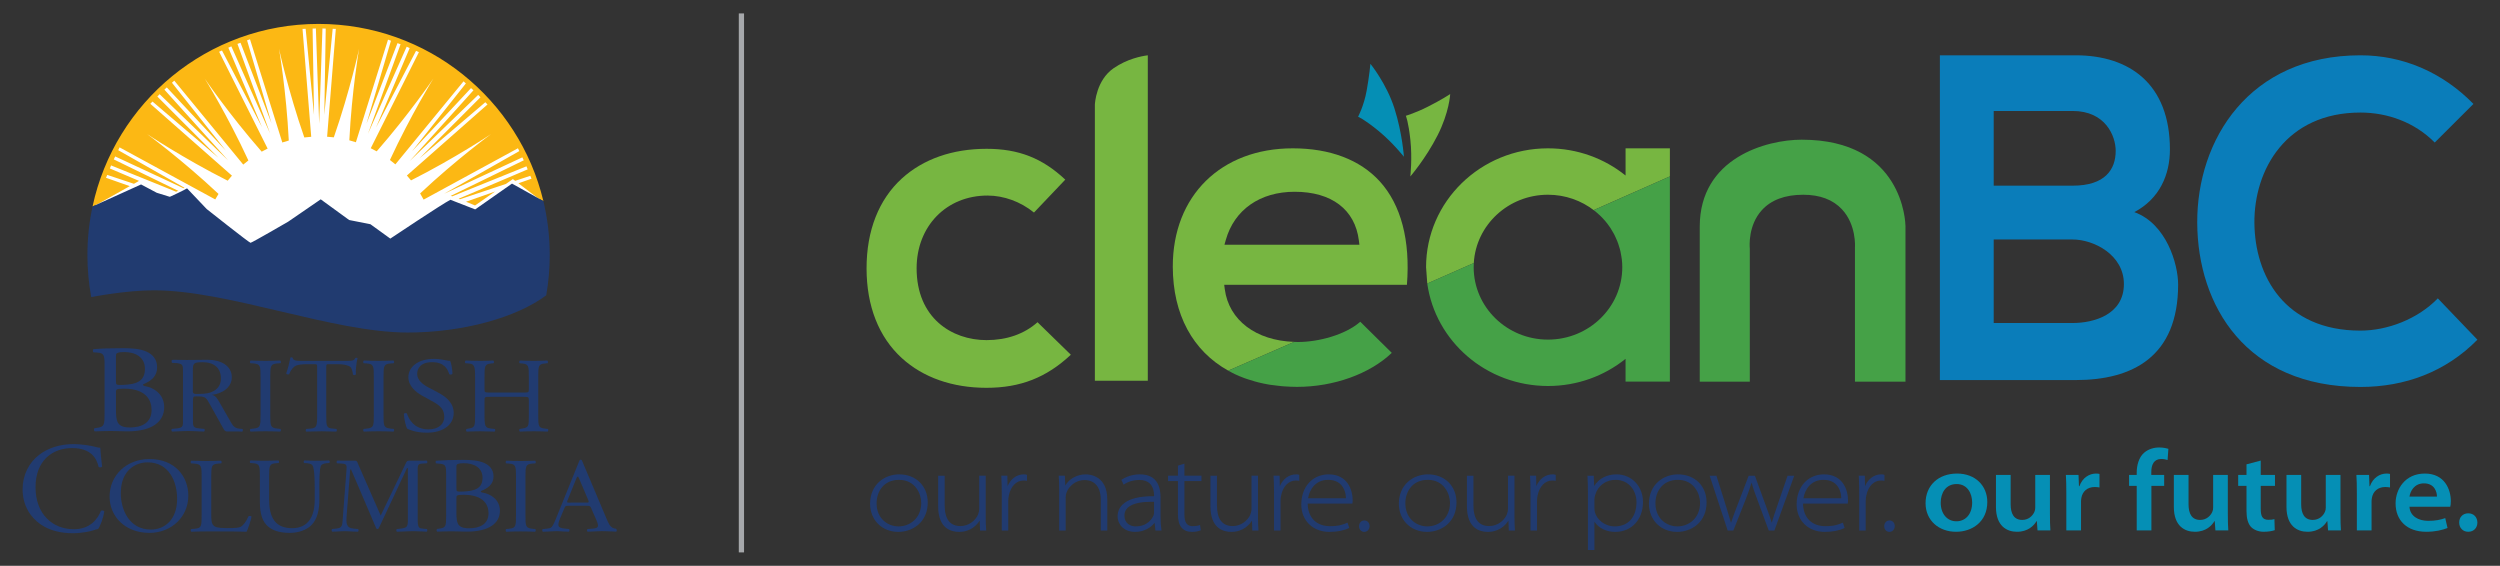 <?xml version="1.0" encoding="UTF-8"?>
<svg xmlns="http://www.w3.org/2000/svg" width="433" height="98" version="1.1" viewBox="0 0 433 98">
  <rect x="0" y="0" width="433" height="98" fill="#333333" stroke="none"/>
  <defs>
    <style>
      .cls-1 {
        fill: #77b641;
      }

      .cls-2 {
        fill: #058fb5;
      }

      .cls-3 {
        fill: #213b70;
      }

      .cls-4 {
        fill: #fff;
      }

      .cls-5 {
        fill: #45a147;
      }

      .cls-6 {
        fill: #0a7dba;
      }

      .cls-7 {
        fill: #fcb814;
      }

      .cls-8 {
        fill: #a6a8ab;
      }
    </style>
  </defs>
  <!-- Generator: Adobe Illustrator 28.7.0, SVG Export Plug-In . SVG Version: 1.2.0 Build 136)  -->
  <g>
    <g id="Layer_1">
      <g>
        <g>
          <path class="cls-3" d="M101.364,87.053h-2.4c-.083,0-.75.078-.75-.118,0-.059.041-.176.063-.234l1.439-3.567c.042-.098.188-.587.355-.587.125,0,.292.509.334.587l1.418,3.33c0,.04.146.353.146.432,0,.216-.479.157-.605.157M106.751,91.627l-.069-.056c-.102-.011-.193-.024-.278-.037-.8-.178-1.112-1.142-1.407-1.827l-4.112-9.733c-.04-.117-.122-.368-.286-.368-.224,0-.284.271-.346.425l-3.928,9.715c-.143.368-.508,1.26-.773,1.531-.204.208-.468.248-.75.277,0,0-.221.022-.327.033l-.483.049c-.123.111-.083.406.041.462.274-.01.761-.028.761-.028.537-.007,1.074-.075,1.612-.075.453,0,.905.049,1.358.068,0,0,.485.018.759.028.123-.055.165-.351.041-.462l-.513-.056c-.101-.01-.278-.028-.278-.028-.472-.051-1.062-.136-1.062-.656,0-.349.164-.756.285-1.066l.611-1.454c.306-.697.183-.775.997-.775h2.77c.976,0,.834,0,1.261.989l.652,1.473c.102.252.284.679.284.95,0,.487-.531.52-1.028.562,0,0-.164.014-.308.024l-.493.037c-.123.11-.081.406.041.462.274-.011.76-.031.76-.031.579-.021,1.162-.065,1.721-.065.713,0,1.426.049,2.14.068.233.007.036.015.306.025.123-.055.164-.351.041-.461"/>
          <path class="cls-3" d="M89.372,82.655c0-1.959-.04-2.272-1.217-2.365l-.5-.037c-.118-.074-.079-.405.041-.462.998.037,1.676.055,2.514.055.798,0,1.477-.018,2.474-.055.12.057.16.388.04.462l-.498.037c-1.177.093-1.218.406-1.218,2.365v6.579c0,1.958.041,2.217,1.218,2.347l.498.055c.12.074.08.406-.04.461-.997-.037-1.676-.055-2.474-.055-.838,0-1.516.018-2.514.055-.12-.055-.159-.35-.041-.461l.5-.055c1.177-.13,1.217-.389,1.217-2.347v-6.579Z"/>
          <path class="cls-3" d="M79.05,88.944c0,.671.042,1.623.453,2.035.413.429,1.062.522,1.712.522,1.926,0,3.398-.747,3.398-2.612,0-1.476-.866-3.192-4.308-3.192-1.169,0-1.255.112-1.255.484v2.763ZM79.05,84.613c0,.524.02.56,1.125.524,2.208-.074,3.399-.635,3.399-2.39,0-1.829-1.581-2.519-3.225-2.519-.477,0-.802.037-.997.112-.216.056-.302.149-.302.485v3.788ZM77.274,82.132c0-1.381-.087-1.736-1.061-1.81l-.693-.068c-.079-.07-.12-.445.022-.455,1.169-.088,2.641-.149,4.655-.149,1.364,0,2.663.093,3.637.522.93.393,1.645,1.138,1.645,2.333,0,1.344-.909,2.035-2.209,2.558,0,.186.174.242.413.279,1.169.186,2.901,1.12,2.901,3.117,0,2.165-1.863,3.621-5.761,3.621-.626,0-1.687-.057-2.597-.057-.952,0-1.688.037-2.49.057-.129-.057-.173-.356-.043-.466l.39-.056c1.147-.169,1.191-.374,1.191-2.334v-7.092Z"/>
          <path class="cls-3" d="M73.426,91.577c-.104-.011-.294-.027-.294-.027-.211-.021-.4-.051-.549-.214-.259-.275-.236-1.059-.236-1.372v-8.097c0-.353-.088-1.118.171-1.393.13-.145.4-.168.639-.183.145-.012.15-.012.277-.018l.513-.036c.124-.075.083-.407-.041-.462-.273.009-.523.005-.76.013h0s-2.18,0-2.18,0c-.238,0-.453,0-.583.254l-4.442,9.254-3.925-8.94c-.129-.314-.151-.568-.56-.568h-2.27c-.237-.008-.497-.005-.771-.014-.124.055-.165.387-.042.462l.514.036c.105.009.297.021.297.021.851.055.904.245.826,1.141l-.668,8.686c-.059.871-.107,1.332-1.02,1.417,0,0-.193.025-.299.035l-.512.055c-.124.111-.083.407.04.462.272-.01.751-.024.751-.024.463-.022.935-.064,1.407-.064.508,0,1.019.048,1.527.069h0c.237.008.487.016.76.026.123-.056.164-.351.043-.462l-.515-.055c-.135-.011-.285-.025-.285-.025-1.318-.091-1.289-1.022-1.206-2.16l.625-8.078h.151l4.248,9.941c.043.136.107.372.324.372.194,0,.258-.215.323-.354l4.787-10.195h.152v8.883c0,.352.043,1.078-.324,1.352-.192.142-.815.228-.815.228-.086.014-.176.026-.277.037l-.513.055c-.124.111-.083.406.041.462.269-.01.749-.025.749-.025.695-.019,1.402-.071,2.109-.071.508,0,1.503.049,1.503.049.236.007.507.033.781.043.123-.055.164-.351.042-.462l-.513-.055Z"/>
          <path class="cls-3" d="M54.508,84.441c0-1.144-.039-3.271-.372-3.824-.137-.223-.489-.352-.979-.389l-.49-.037c-.117-.13-.078-.369.039-.443.745.037,1.469.055,2.233.055.823,0,1.352-.018,2.057-.055.156.092.137.333.039.443l-.47.037c-.489.037-.862.204-.979.444-.274.61-.274,2.735-.274,3.769v2.089c0,1.607-.275,3.307-1.371,4.416-.842.868-2.292,1.348-3.741,1.348-1.352,0-2.703-.24-3.663-1.016-1.038-.813-1.528-2.162-1.528-4.36v-4.362c0-1.921-.039-2.235-1.175-2.328l-.49-.037c-.117-.073-.078-.388.039-.443.98.037,1.646.055,2.429.055.803,0,1.45-.018,2.409-.055.118.055.157.37.039.443l-.47.037c-1.136.093-1.175.407-1.175,2.328v3.992c0,2.975.979,4.934,3.976,4.934,2.84,0,3.917-2.108,3.917-4.916v-2.125Z"/>
          <path class="cls-3" d="M34.921,82.619c0-1.94-.041-2.236-1.321-2.329l-.508-.037c-.122-.074-.082-.405.041-.462,1.138.037,1.829.055,2.641.055.793,0,1.484-.018,2.501-.055.121.057.163.388.04.462l-.488.037c-1.199.093-1.24.389-1.24,2.329v6.43c0,1.164.061,1.645.427,1.996.223.203.61.425,2.216.425,1.727,0,2.155-.073,2.48-.24.406-.223.935-.887,1.342-1.83.121-.092.508-.018.508.11,0,.205-.57,2.09-.855,2.587-1.035-.036-2.967-.055-5.06-.055h-1.871c-.853,0-1.503.019-2.641.055-.123-.055-.163-.35-.041-.461l.61-.055c1.178-.111,1.219-.37,1.219-2.31v-6.652Z"/>
          <path class="cls-3" d="M30.678,86.417c0-3.048-1.417-6.338-5.122-6.338-2.018,0-4.637,1.312-4.637,5.359,0,2.734,1.397,6.283,5.219,6.283,2.328,0,4.54-1.663,4.54-5.304M18.979,86.029c0-3.696,2.91-6.522,6.907-6.522,4.482,0,6.732,3.085,6.732,6.338,0,3.732-2.987,6.449-6.732,6.449-4.307,0-6.907-2.939-6.907-6.265"/>
          <path class="cls-3" d="M6.735,78.813c1.634-1.271,3.716-1.895,6.045-1.895,1.208,0,2.91.243,3.963.534.268.068.425.112.626.09.023.513.134,1.917.314,3.279-.112.156-.448.179-.604.045-.336-1.518-1.344-3.258-4.59-3.258-3.426,0-6.336,2.165-6.336,6.783,0,4.684,2.978,7.273,6.649,7.273,2.888,0,4.164-1.875,4.679-3.19.157-.112.493-.068.582.088-.156,1.161-.738,2.633-1.074,3.058-.269.044-.538.133-.784.222-.493.178-2.105.513-3.537.513-2.015,0-3.941-.401-5.575-1.495-1.791-1.227-3.179-3.257-3.179-6.134,0-2.477,1.119-4.597,2.821-5.913"/>
          <path class="cls-3" d="M84.911,68.729c-.954,0-.994.037-.994.591v2.606c0,1.94.1,2.199,1.213,2.31l.576.055c.12.074.08.406-.039.462-1.074-.037-1.75-.056-2.525-.056-.856,0-1.531.037-2.307.056-.12-.056-.16-.351-.04-.462l.338-.055c1.114-.186,1.153-.37,1.153-2.31v-6.652c0-1.941-.138-2.254-1.173-2.328l-.516-.038c-.12-.073-.08-.406.039-.462.975.018,1.65.056,2.506.056.775,0,1.451-.019,2.305-.056.12.056.16.389.041.462l-.378.038c-1.153.111-1.193.387-1.193,2.328v2.124c0,.574.04.592.994.592h5.687c.954,0,.995-.018.995-.592v-2.124c0-1.941-.041-2.217-1.214-2.328l-.378-.038c-.119-.073-.078-.406.04-.462.916.037,1.591.056,2.406.056.776,0,1.451-.019,2.347-.056.118.056.158.389.04.462l-.418.038c-1.153.111-1.193.387-1.193,2.328v6.652c0,1.94.04,2.18,1.193,2.31l.476.055c.12.074.08.406-.039.462-.955-.037-1.63-.056-2.406-.056-.815,0-1.53.019-2.406.056-.118-.056-.159-.351-.04-.462l.378-.055c1.214-.186,1.214-.37,1.214-2.31v-2.606c0-.554-.041-.591-.995-.591h-5.687Z"/>
          <path class="cls-3" d="M73.937,74.942c-1.832,0-2.987-.481-3.401-.684-.263-.407-.546-1.719-.589-2.588.109-.128.435-.165.523-.055.327.943,1.221,2.753,3.751,2.753,1.831,0,2.725-1.015,2.725-2.124,0-.812-.196-1.718-1.788-2.587l-2.071-1.145c-1.091-.61-2.355-1.664-2.355-3.179,0-1.756,1.614-3.178,4.447-3.178.677,0,1.462.111,2.029.24.284.074.588.11.763.11.196.444.392,1.479.392,2.255-.087.112-.436.166-.546.056-.282-.887-.871-2.089-2.964-2.089-2.137,0-2.595,1.202-2.595,2.051,0,1.072,1.046,1.848,1.853,2.274l1.745.923c1.373.721,2.725,1.792,2.725,3.547,0,2.034-1.809,3.42-4.644,3.42"/>
          <path class="cls-3" d="M64.745,65.31c0-1.959-.041-2.273-1.251-2.364l-.513-.037c-.122-.075-.082-.407.041-.464,1.026.037,1.723.057,2.585.057.82,0,1.517-.02,2.543-.057.123.057.164.389.042.464l-.514.037c-1.21.091-1.251.405-1.251,2.364v6.579c0,1.958.041,2.217,1.251,2.347l.514.055c.122.074.081.406-.042.462-1.026-.038-1.723-.056-2.543-.056-.862,0-1.559.018-2.585.056-.123-.056-.163-.351-.041-.462l.513-.055c1.21-.13,1.251-.389,1.251-2.347v-6.579Z"/>
          <path class="cls-3" d="M56.508,71.927c0,1.94.038,2.217,1.153,2.309l.616.056c.114.075.076.406-.039.462-1.096-.037-1.749-.056-2.518-.056s-1.441.019-2.671.056c-.115-.056-.154-.37,0-.462l.692-.056c1.095-.092,1.191-.369,1.191-2.309v-8.26c0-.573,0-.59-.577-.59h-1.057c-.826,0-1.882.035-2.364.461-.46.406-.652.813-.863,1.274-.155.112-.424.019-.501-.128.308-.831.597-2.015.731-2.754.058-.037.308-.055.365,0,.115.591.75.573,1.634.573h7.783c1.037,0,1.21-.037,1.498-.518.096-.037.308-.017.346.055-.211.758-.346,2.255-.289,2.81-.076.148-.403.148-.499.037-.057-.463-.191-1.146-.48-1.349-.443-.315-1.172-.461-2.229-.461h-1.364c-.577,0-.558.017-.558.627v8.223Z"/>
          <path class="cls-3" d="M45.129,65.31c0-1.959-.041-2.273-1.251-2.364l-.513-.037c-.123-.075-.081-.407.041-.464,1.026.037,1.723.057,2.585.057.82,0,1.517-.02,2.543-.057.124.057.164.389.041.464l-.513.037c-1.21.091-1.251.405-1.251,2.364v6.579c0,1.958.041,2.217,1.251,2.347l.513.055c.123.074.083.406-.041.462-1.026-.038-1.723-.056-2.543-.056-.862,0-1.559.018-2.585.056-.122-.056-.164-.351-.041-.462l.513-.055c1.21-.13,1.251-.389,1.251-2.347v-6.579Z"/>
          <path class="cls-3" d="M34.518,68.22c-.371,0-1.116.139-1.116-.356v-3.545c0-1.386.044-1.584,1.708-1.584,1.949,0,3.154.99,3.154,2.811,0,.792-.285,1.526-1.008,2.02-.832.575-1.73.654-2.738.654M41.994,74.292l-.513-.045c-.104-.011-.195-.024-.283-.038-.751-.133-1.051-.802-1.405-1.421l-1.772-3.09c-.307-.514-.636-1.207-1.337-1.305,1.818-.218,3.461-1.268,3.461-3.07,0-2.079-2.059-3.009-4.139-3.009-1.249,0-2.387.034-3.657.034-.7,0-1.534-.034-2.234-.034-.389,0-.394.079-.394.296,0,.322.136.232.548.255,1.479.084,1.422.36,1.422,1.627v8.098c0,1.158.101,1.504-1.116,1.614,0,0-.187.019-.292.03l-.516.053c-.123.11-.082.407.041.462.274-.01.76-.029.76-.029.674-.02,1.347-.072,2.022-.072s1.325.053,1.991.072h0c.236.008.486.016.76.027.122-.057.165-.352.041-.463l-.519-.049c-.106-.01-.287-.027-.287-.027-1.23-.084-1.154-.43-1.154-1.618v-3.049c0-.18-.023-.654.109-.792.11-.12.307-.099.481-.099,1.665,0,1.643.158,2.432,1.544l2.145,3.861c.175.297.307.673.745.673h1.864c.235.007.483.016.755.026.123-.056.164-.351.041-.462"/>
          <path class="cls-3" d="M20.084,71.078c0,.778.048,1.881.504,2.358.456.497,1.177.605,1.897.605,2.137,0,3.769-.865,3.769-3.028,0-1.709-.96-3.699-4.778-3.699-1.296,0-1.392.13-1.392.562v3.202ZM20.084,66.059c0,.605.023.649,1.248.605,2.449-.086,3.77-.736,3.77-2.768,0-2.121-1.752-2.92-3.578-2.92-.528,0-.888.042-1.104.129-.24.065-.336.174-.336.562v4.392ZM18.114,63.182c0-1.601-.113-2.026-1.193-2.111l-.751-.053c-.123-.097-.089-.531.024-.541,1.296-.116,2.929-.172,5.162-.172,1.513,0,2.953.107,4.035.605,1.032.454,1.824,1.319,1.824,2.704,0,1.557-1.008,2.359-2.449,2.964,0,.215.192.281.457.324,1.295.217,3.216,1.298,3.216,3.613,0,2.509-2.064,4.197-6.386,4.197-.697,0-1.873-.065-2.881-.065-1.058,0-1.874.043-2.762.065-.144-.065-.192-.411-.049-.541l.433-.065c1.272-.194,1.32-.434,1.32-2.705v-8.219Z"/>
          <path class="cls-4" d="M26.608,49.505c12.99,0,30.958,7.315,43.996,7.315,9.303,0,18.382-2.484,23.549-6.14.362-2.146.552-4.352.552-6.6,0-21.831-17.698-39.529-39.529-39.529S15.647,22.249,15.647,44.08c0,2.224.186,4.403.539,6.525,1.425-.263,6.269-1.1,10.422-1.1"/>
        </g>
        <polygon class="cls-7" points="80.713 34.939 82.276 35.587 85.742 33.169 80.713 34.939"/>
        <g>
          <path class="cls-7" d="M22.472,32.24l-4.108-1.446.206-.503,4.627,1.542.02-.011.61-.346.244-.153-5.046-2.146.214-.527,11.26,4.554.371-.154-11.167-5.442.248-.511,11.836,5.507.163-.083-11.475-6.508.235-.49,16.572,9.018c.135-.252.42-.708.565-.954-6.299-5.924-12.379-10.371-12.379-10.371,0,0,6.252,4.187,13.969,8.08.255-.319.464-.574.735-.875l-14.136-12.447.379-.389,11.41,9.724-10.57-10.586.395-.41,11.869,11.47-11.048-12.262.422-.38,10.211,10.934-9.32-11.744.402-.365,11.946,14.539c.309-.267.565-.467.888-.715-3.613-7.82-7.559-14.182-7.559-14.182,0,0,4.2,6.184,9.867,12.659.346-.195.697-.382,1.056-.557l-.06-.04-8.372-16.708.497-.219,6.936,13.29-5.836-13.775.521-.231,6.708,15.08-5.651-15.507.535-.195,5.371,13.963-4.242-14.38.509-.188,5.585,17.835-.011.047.015-.005c.371-.125.749-.235,1.128-.338-.425-8.566-1.692-15.894-1.692-15.894,0,0,1.57,7.263,4.383,15.362.392-.048.786-.089,1.184-.116l-.013-.018h.049l-.028-.041-1.503-18.629.542-.016,1.453,14.921-.25-14.958.569-.019.57,16.494.569-16.494.569.019-.249,14.958,1.452-14.921.543.016-1.503,18.629-.028.041h.008l-.005.005h.026c.388.025.774.064,1.157.109,2.81-8.09,4.375-15.342,4.375-15.342,0,0-1.263,7.306-1.69,15.856.383.101.763.213,1.137.336l5.565-17.773.51.188-4.242,14.379,5.372-13.963.533.195-5.65,15.508,6.707-15.081.522.231-5.837,13.776,6.937-13.29.497.219-8.342,16.648.014.006c.344.167.68.346,1.014.531,5.642-6.455,9.819-12.603,9.819-12.603,0,0-3.92,6.318-7.524,14.1.323.244.638.494.943.756l11.807-14.381.403.365-9.322,11.744,10.212-10.934.422.38-11.048,12.263,11.868-11.47.396.409-10.571,10.586,11.41-9.723.38.388-13.965,12.306.008.009c.245.271.479.551.709.836,7.668-3.877,13.864-8.026,13.864-8.026,0,0-6.02,4.404-12.288,10.285.172.286.45.776.607,1.071l16.337-8.895.236.49-13.041,7.396,13.564-6.312.248.511-12.633,6.156.242.085,12.855-5.2.214.529-11.949,5.082.223.092,7.963-2.654,1.2-.838.398.305,2.621-.874.205.503-2.266.797,3.275,2.5,1.049.586c-4.21-17.604-20.044-30.691-38.937-30.691-19.225,0-35.282,13.552-39.149,31.622.05-.025.098-.047.148-.072l.48-.217.294-.137,5.523-3.096Z"/>
          <path class="cls-3" d="M15.802,51.46s5.906-1.179,10.836-1.179c12.989,0,30.958,7.313,43.994,7.313,9.565,0,18.893-2.624,23.976-6.449.398-2.263.606-4.59.606-6.967,0-3.218-.382-6.349-1.099-9.347l-5.436-3.032-6.378,4.473-4.29-1.671c-1.452.734-10.411,6.726-10.411,6.726l-3.441-2.49-3.688-.73-4.921-3.583-5.644,3.875s-6.296,3.656-6.513,3.656-7.596-5.85-7.596-5.85l-3.4-3.581c-.579.365-2.892,1.426-2.892,1.426l-.119.031-2.237-.692-2.718-1.442-8.255,3.744c-.05.024-.098.047-.148.072-.581,2.713-.889,5.528-.889,8.415,0,2.487.228,4.921.663,7.282"/>
        </g>
        <rect class="cls-8" x="127.96" y="2.324" width=".907" height="93.351"/>
        <path class="cls-6" d="M345.31,55.945h13.679c3.657,0,8.871-1.447,8.871-6.751,0-5.062-5.214-7.715-8.871-7.715h-13.679v14.466ZM345.31,32.158h13.679c5.62,0,7.449-2.812,7.449-6.026,0-2.571-1.761-6.911-7.449-6.911h-13.679v12.937ZM375.829,25.891c0,4.339-1.76,8.517-6.162,10.847,5.553,2.01,7.585,9,7.585,12.537,0,12.535-7.923,16.553-17.742,16.553h-23.524V9.578h23.524c9.344,0,16.319,4.983,16.319,16.313"/>
        <path class="cls-1" d="M156.205,30.91c-4.001,3.645-6.116,9.025-6.116,15.562s2.115,11.915,6.116,15.559c3.69,3.36,8.761,5.137,14.664,5.137,5.849,0,10.38-1.772,14.601-5.729l-5.773-5.632c-2.276,2.033-5.314,3.101-8.828,3.101-6.028,0-12.111-3.845-12.111-12.436,0-7.302,5.162-12.602,12.274-12.602,2.843,0,5.744,1.066,8.053,2.944l5.421-5.702c-3.986-3.736-8.099-5.338-13.637-5.338-5.903,0-10.974,1.777-14.664,5.136"/>
        <path class="cls-1" d="M192.883,11.811c-3.02,2.077-3.244,6.105-3.252,6.307v47.822h9.168V9.579c-1.146.144-3.584.628-5.916,2.233"/>
        <path class="cls-1" d="M276.11,36.457s-.009-.007-.013-.011c.004.004.009.007.013.011M281.549,25.691v4.708c-3.651-2.94-8.333-4.708-13.439-4.708-11.66,0-21.114,9.215-21.114,20.583l.205,2.83c2.683-1.181,5.375-2.365,8.061-3.549-.014.238-.021.478-.021.719,0-.241.008-.481.023-.72-.001,0-.001,0-.002,0,.382-6.594,5.988-11.827,12.848-11.827,3.02,0,5.791,1.021,7.987,2.718-.024-.018-.043-.039-.067-.057,4.504-1.989,8.917-3.944,13.194-5.838v-4.86h-7.675Z"/>
        <g>
          <path class="cls-5" d="M276.11,36.457c.311.242.611.497.897.766.038.036.081.068.119.105.653.626,1.237,1.321,1.743,2.071.064.097.122.199.186.299.173.273.339.551.492.838.07.134.135.273.201.41.128.264.246.531.355.806.062.153.119.307.174.463.096.273.18.55.256.83.045.161.09.319.127.481.069.303.122.611.168.922.022.144.051.286.068.433.052.458.084.921.084,1.393,0,6.929-5.763,12.546-12.87,12.546s-12.869-5.617-12.869-12.546c0-.242.008-.482.022-.721-2.687,1.185-5.378,2.369-8.063,3.55.088.62.204,1.232.348,1.833.002.011.005.025.008.036.143.599.312,1.186.508,1.764.002.006.005.015.007.022.79,2.323,1.995,4.461,3.526,6.334.015.019.029.038.046.057.366.445.753.873,1.155,1.287.032.033.063.066.096.098.398.405.813.793,1.244,1.165.037.031.075.061.111.093.437.372.888.727,1.356,1.064.025.018.051.035.076.052.962.685,1.985,1.29,3.06,1.811.036.017.072.037.109.055.51.242,1.032.461,1.562.665.072.027.142.055.214.083.518.19,1.045.36,1.581.512.087.026.174.05.261.073.536.144,1.08.269,1.631.374.086.015.172.029.258.044.564.099,1.136.179,1.715.233.062.007.125.01.187.014.61.053,1.228.084,1.851.084,5.106,0,9.787-1.767,13.438-4.706v3.94h7.675V30.551c-4.276,1.893-8.69,3.847-13.193,5.838.028.021.052.047.08.068"/>
          <path class="cls-5" d="M312.053,24.194c-6.107,0-17.657,3.146-17.657,15.053v26.857h8.668v-23.093c-.04-.433-.283-3.97,2.059-6.579,1.607-1.793,4.027-2.702,7.191-2.702,2.892,0,5.153.85,6.715,2.526,2.491,2.67,2.26,6.437,2.248,6.596l.002,23.252h8.75v-26.943c-.008-.604-.399-14.967-17.976-14.967"/>
        </g>
        <path class="cls-1" d="M212.312,41.548c1.468-5.217,5.925-8.334,11.922-8.334,6.399,0,10.454,3.075,11.123,8.431l.092.738h-23.372l.235-.835ZM203.127,46.145c0,8.372,3.508,14.661,9.604,18.048,3.702-1.612,7.518-3.276,11.414-4.98-6.619-.222-11.309-3.753-12.016-9.139l-.097-.741h31.645c.61-7.679-1.01-13.867-4.702-17.92-3.409-3.742-8.62-5.722-15.068-5.722-12.429,0-20.78,8.22-20.78,20.454"/>
        <path class="cls-5" d="M224.146,59.213c.221.007.436.022.661.022-.225,0-.44-.015-.661-.022"/>
        <path class="cls-5" d="M221.895,66.873c-.567-.05-1.125-.117-1.671-.199.546.082,1.104.149,1.671.199"/>
        <path class="cls-5" d="M224.643,67.004c-.738,0-1.453-.034-2.159-.082.706.048,1.421.082,2.159.082"/>
        <path class="cls-5" d="M217.371,66.072c-.447-.122-.886-.257-1.315-.402.429.145.868.28,1.315.402"/>
        <path class="cls-5" d="M212.706,64.203c.232.129.478.245.719.367-.237-.121-.465-.25-.695-.378-.008.004-.017.007-.024.011"/>
        <path class="cls-5" d="M215.492,65.476c-.547-.204-1.079-.424-1.593-.665.514.241,1.046.461,1.593.665"/>
        <path class="cls-5" d="M219.806,66.615c-.643-.107-1.266-.241-1.876-.392.61.152,1.234.284,1.876.392"/>
        <path class="cls-5" d="M213.425,64.57c.158.08.312.165.474.241.514.241,1.046.461,1.593.665.185.068.376.129.564.194.43.146.868.28,1.315.403.186.051.37.104.559.151.61.151,1.233.284,1.876.391.138.023.278.038.418.059.546.082,1.103.149,1.671.201.195.017.391.034.589.048.706.048,1.421.082,2.159.082,6.376,0,12.592-2.243,16.412-5.888l-5.457-5.388c-2.637,2.304-7.316,3.507-10.791,3.507-.226,0-.441-.015-.662-.022-3.896,1.703-7.712,3.367-11.415,4.978.23.128.458.258.695.378"/>
        <path class="cls-6" d="M429.086,58.837c-5.484,5.587-12.569,8.183-20.263,8.183-19.807,0-28.187-14.084-28.263-28.405-.077-14.401,8.989-29.037,28.263-29.037,7.237,0,14.093,2.833,19.578,8.42l-6.704,6.688c-3.504-3.541-8.228-5.193-12.874-5.193-12.874,0-18.436,9.915-18.36,19.122.076,9.127,5.181,18.648,18.36,18.648,4.646,0,9.903-1.967,13.407-5.587l6.856,7.161Z"/>
        <path class="cls-1" d="M247.303,18.478c-2.034,1.043-3.814,1.575-3.814,1.575,0,0,.446.981.79,4.188.343,3.206-.01,6.319-.01,6.319,0,0,2.65-3.064,4.704-7.09,2.054-4.027,2.2-7.177,2.2-7.177,0,0-1.587,1.043-3.87,2.185"/>
        <g>
          <path class="cls-2" d="M243.157,27.15s-1.936-2.464-4.432-4.505-3.504-2.425-3.504-2.425c0,0,1.004-1.886,1.476-4.477.471-2.592.659-4.69.659-4.69,0,0,2.803,3.438,4.169,7.747,1.365,4.31,1.632,8.35,1.632,8.35"/>
          <path class="cls-3" d="M155.645,91.171h-.02c-1.887,0-3.798-1.371-3.798-3.992,0-2.026,1.205-4.07,3.895-4.07,2.796,0,3.837,2.436,3.837,3.972,0,2.685-1.969,4.09-3.914,4.09M155.722,82.159c-2.494,0-5.021,1.744-5.021,5.078,0,2.83,2.055,4.885,4.885,4.885h.02c1.251,0,2.491-.443,3.404-1.216,1.096-.927,1.674-2.27,1.674-3.883,0-2.864-2.041-4.864-4.962-4.864"/>
          <path class="cls-3" d="M170.726,89.548v-7.157h-1.126v5.74c0,.323-.076.679-.224,1.05-.446.962-1.556,1.932-3.03,1.932-1.811,0-2.729-1.213-2.729-3.605v-5.117h-1.125v5.311c0,3.845,2.257,4.419,3.602,4.419,2.07,0,3.146-1.247,3.592-1.963l.054,1.73h1.07l-.007-.094c-.053-.688-.077-1.402-.077-2.246"/>
          <path class="cls-3" d="M177.341,82.159c-1.239,0-2.28.758-2.834,2.044l-.035-1.812h-1.05l.005.091c.053.916.078,1.872.078,3.006v6.401h1.124v-5.137c0-.287.036-.613.096-.897.309-1.598,1.296-2.63,2.518-2.63.209,0,.359,0,.525.037l.106.023v-1.047l-.063-.018c-.142-.041-.304-.061-.47-.061"/>
          <path class="cls-3" d="M188.062,82.159c-1.501,0-2.869.75-3.557,1.931l-.069-1.699h-1.072l.008.093c.052.686.077,1.4.077,2.247v7.158h1.125v-5.778c0-.292.081-.616.15-.806.387-1.073,1.57-2.158,3.084-2.158,2.569,0,2.847,2.344,2.847,3.351v5.391h1.125v-5.391c0-4.131-3.098-4.339-3.718-4.339"/>
          <path class="cls-3" d="M199.882,86.913v1.897c0,.149-.041.336-.11.508-.191.436-.98,1.852-3.067,1.852-.901,0-1.953-.491-1.953-1.875,0-.536.187-.989.554-1.345.866-.84,2.617-1.044,4.111-1.044.158,0,.314.003.465.007M201.006,89.548v-3.38c0-2.661-1.212-4.009-3.602-4.009-.651,0-1.921.117-3.116.907l-.062.041.384.841.085-.059c.702-.491,1.636-.762,2.632-.762h.033c.775,0,1.383.214,1.808.635.59.586.714,1.442.714,2.057v.126c-2.624-.033-4.463.468-5.471,1.463-.559.551-.842,1.245-.842,2.063,0,1.065.814,2.65,3.058,2.65,1.597,0,2.775-.816,3.352-1.57l.144,1.337h1.054l-.016-.1c-.105-.687-.155-1.398-.155-2.24"/>
          <path class="cls-3" d="M205.143,80.303l-1.124.344v1.744h-1.71v.931h1.71v5.76c0,1.054.216,1.831.641,2.31.397.477,1.018.73,1.795.73.695,0,1.184-.142,1.471-.26l.063-.024-.143-.911-.099.036c-.316.112-.719.17-1.195.17-.948,0-1.409-.633-1.409-1.934v-5.877h2.953v-.931h-2.953v-2.088Z"/>
          <path class="cls-3" d="M217.885,89.548v-7.157h-1.125v5.74c0,.323-.076.679-.224,1.05-.447.962-1.557,1.932-3.031,1.932-1.811,0-2.728-1.213-2.728-3.605v-5.117h-1.126v5.311c0,3.845,2.257,4.419,3.602,4.419,2.071,0,3.145-1.247,3.592-1.962l.053,1.729h1.072l-.008-.094c-.052-.682-.077-1.396-.077-2.246"/>
          <path class="cls-3" d="M224.499,82.159c-1.237,0-2.279.758-2.832,2.044l-.035-1.812h-1.051l.005.091c.053.922.078,1.876.078,3.006v6.401h1.125v-5.137c0-.288.034-.614.096-.897.307-1.598,1.295-2.63,2.517-2.63.209,0,.359,0,.524.037l.107.023v-1.047l-.063-.018c-.14-.041-.303-.061-.471-.061"/>
          <path class="cls-3" d="M226.562,86.296c.239-1.492,1.274-3.187,3.454-3.187.94,0,1.686.275,2.218.818.647.661.878,1.64.882,2.369h-6.554ZM230.133,82.159c-2.796,0-4.748,2.144-4.748,5.214,0,2.797,2,4.749,4.864,4.749,1.326,0,2.463-.219,3.377-.65l.071-.032-.307-.922-.088.039c-.644.291-1.403.576-2.955.576-2.35,0-3.821-1.495-3.856-3.906h7.73l.017-.066c.042-.165.042-.312.042-.603,0-1.634-.873-4.399-4.147-4.399"/>
          <path class="cls-3" d="M236.31,90.142c-.535,0-.922.42-.922.996-.011.265.087.527.269.717.165.172.383.267.614.267h.019c.578,0,.922-.499.922-.98,0-.58-.379-1-.902-1"/>
          <path class="cls-3" d="M247.225,91.171h-.02c-1.887,0-3.797-1.371-3.797-3.992,0-2.026,1.204-4.07,3.895-4.07,2.795,0,3.837,2.436,3.837,3.972,0,2.685-1.97,4.09-3.915,4.09M247.303,82.159c-2.495,0-5.021,1.744-5.021,5.078,0,2.83,2.055,4.885,4.885,4.885h.019c1.251,0,2.492-.443,3.404-1.216,1.096-.927,1.674-2.27,1.674-3.883,0-2.864-2.04-4.864-4.961-4.864"/>
          <path class="cls-3" d="M262.308,89.548v-7.157h-1.126v5.74c0,.323-.077.679-.225,1.05-.447.962-1.556,1.932-3.03,1.932-1.81,0-2.728-1.213-2.728-3.605v-5.117h-1.126v5.311c0,3.845,2.257,4.419,3.601,4.419,2.071,0,3.146-1.247,3.592-1.962l.054,1.729h1.071l-.006-.094c-.054-.682-.077-1.396-.077-2.246"/>
          <path class="cls-3" d="M268.922,82.159c-1.238,0-2.281.758-2.833,2.044l-.035-1.812h-1.052l.005.091c.055.922.078,1.876.078,3.006v6.401h1.125v-5.137c0-.288.035-.614.097-.897.308-1.598,1.296-2.63,2.517-2.63.209,0,.36,0,.524.037l.107.023v-1.047l-.064-.018c-.14-.041-.302-.061-.469-.061"/>
          <path class="cls-3" d="M279.798,83.109c2.391,0,3.642,1.95,3.642,3.876,0,2.582-1.44,4.186-3.759,4.186-1.789,0-3.081-1.209-3.432-2.401-.062-.25-.094-.492-.094-.717v-1.651c0-.236.093-.539.171-.79.472-1.521,1.835-2.503,3.472-2.503M279.992,82.159c-1.703,0-3.074.717-3.884,2.024l-.072-1.791h-1.09l.006.091c.054.921.078,1.875.078,3.006v9.767h1.125v-4.889c.761,1.118,2.061,1.755,3.604,1.755,2.829,0,4.806-2.129,4.806-5.176,0-2.73-1.965-4.787-4.573-4.787"/>
          <path class="cls-3" d="M290.539,91.171h-.019c-1.888,0-3.798-1.371-3.798-3.992,0-2.026,1.205-4.07,3.895-4.07,2.795,0,3.837,2.436,3.837,3.972,0,2.685-1.969,4.09-3.915,4.09M290.617,82.159c-2.495,0-5.02,1.744-5.02,5.078,0,2.83,2.054,4.885,4.884,4.885h.02c1.25,0,2.491-.443,3.403-1.216,1.096-.927,1.674-2.27,1.674-3.883,0-2.864-2.039-4.864-4.961-4.864"/>
          <path class="cls-3" d="M307.726,87.888c-.374,1.084-.653,1.924-.856,2.662-.287-.894-.582-1.752-.923-2.682l-1.981-5.42-.022-.057h-1.071l-2.1,5.495c-.393,1.035-.718,1.902-.964,2.665-.214-.774-.467-1.604-.795-2.66l-1.729-5.5h-1.173l3.124,9.498h.977l2.062-5.184c.365-.936.777-2.029,1.101-3.119.259.949.609,1.933,1.048,3.098l1.924,5.205h.977l3.4-9.382.042-.116h-1.157l-1.884,5.497Z"/>
          <path class="cls-3" d="M312.356,86.296c.239-1.492,1.275-3.187,3.454-3.187.94,0,1.686.275,2.218.818.646.661.878,1.64.882,2.369h-6.554ZM315.926,82.159c-2.795,0-4.748,2.144-4.748,5.214,0,2.797,2.002,4.749,4.866,4.749,1.325,0,2.463-.219,3.377-.65l.07-.032-.306-.922-.089.039c-.644.291-1.404.576-2.955.576-2.351,0-3.822-1.495-3.857-3.906h7.731l.016-.066c.043-.165.043-.312.043-.603,0-1.634-.874-4.399-4.148-4.399"/>
          <path class="cls-3" d="M326.386,82.238l-.063-.019c-.14-.04-.303-.06-.471-.06-1.237,0-2.28.758-2.832,2.044l-.034-1.812h-1.053l.006.092c.054.919.078,1.874.078,3.006v6.399h1.125v-5.137c0-.287.034-.614.096-.897.307-1.597,1.295-2.628,2.517-2.628.209,0,.36,0,.525.036l.106.023v-1.047Z"/>
          <path class="cls-3" d="M327.27,90.142c-.534,0-.921.42-.921.996-.011.265.086.527.268.717.165.172.384.267.615.267h.019c.577,0,.922-.499.922-.98,0-.58-.379-1-.903-1"/>
          <path class="cls-2" d="M338.854,90.287c1.519,0,2.723-1.164,2.723-3.255,0-1.54-.809-3.197-2.683-3.197-1.915,0-2.763,1.578-2.763,3.236,0,1.934,1.144,3.216,2.703,3.216h.02ZM338.775,92.102c-2.94,0-5.268-1.933-5.268-4.953,0-3.038,2.189-5.129,5.465-5.129,3.138,0,5.228,2.091,5.228,4.933,0,3.412-2.623,5.149-5.405,5.149h-.02Z"/>
          <path class="cls-2" d="M355.049,88.965c0,1.164.02,2.131.079,2.901h-2.229l-.118-1.599h-.061c-.414.711-1.42,1.835-3.374,1.835-1.754,0-3.648-.966-3.648-4.32v-5.526h2.544v5.072c0,1.677.593,2.722,2.013,2.722,1.085,0,1.815-.71,2.111-1.42.099-.198.138-.454.138-.71v-5.664h2.545v6.709Z"/>
          <path class="cls-2" d="M357.888,85.473c0-1.42-.02-2.348-.079-3.216h2.191l.078,1.954h.078c.514-1.481,1.737-2.191,2.861-2.191.238,0,.395.02.613.06v2.348c-.238-.04-.475-.079-.81-.079-1.302,0-2.13.769-2.328,1.894-.039.217-.059.453-.059.67v4.952h-2.545v-6.392Z"/>
          <path class="cls-2" d="M370.078,91.866v-7.714h-1.322v-1.894h1.322v-.396c0-1.301.375-2.624,1.243-3.413.769-.689,1.775-.946,2.643-.946.671,0,1.205.118,1.598.236l-.137,1.934c-.277-.099-.632-.178-1.105-.178-1.283,0-1.717,1.027-1.717,2.269v.494h2.23v1.894h-2.211v7.714h-2.544Z"/>
          <path class="cls-2" d="M385.861,88.965c0,1.164.019,2.131.079,2.901h-2.23l-.118-1.599h-.059c-.415.711-1.421,1.835-3.374,1.835-1.757,0-3.65-.966-3.65-4.32v-5.526h2.544v5.072c0,1.677.593,2.722,2.014,2.722,1.084,0,1.815-.71,2.111-1.42.098-.198.137-.454.137-.71v-5.664h2.546v6.709Z"/>
          <path class="cls-2" d="M391.56,79.771v2.486h2.466v1.894h-2.466v4.005c0,1.185.256,1.875,1.322,1.875.513,0,.751-.04,1.047-.119l.058,1.914c-.394.138-1.085.276-1.914.276-.946,0-1.735-.355-2.21-.849-.532-.591-.769-1.518-.769-2.742v-4.36h-1.441v-1.894h1.441v-1.834l2.466-.652Z"/>
          <path class="cls-2" d="M405.369,88.965c0,1.164.02,2.131.079,2.901h-2.23l-.117-1.599h-.059c-.415.711-1.421,1.835-3.375,1.835-1.756,0-3.65-.966-3.65-4.32v-5.526h2.545v5.072c0,1.677.592,2.722,2.013,2.722,1.085,0,1.815-.71,2.111-1.42.099-.198.138-.454.138-.71v-5.664h2.545v6.709Z"/>
          <path class="cls-2" d="M408.207,85.473c0-1.42-.019-2.348-.079-3.216h2.191l.078,1.954h.079c.514-1.481,1.736-2.191,2.861-2.191.237,0,.394.02.612.06v2.348c-.237-.04-.474-.079-.809-.079-1.302,0-2.132.769-2.329,1.894-.039.217-.058.453-.058.67v4.952h-2.546v-6.392Z"/>
          <path class="cls-2" d="M422.076,86.006c.02-.67-.335-2.288-2.249-2.288-1.677,0-2.368,1.362-2.506,2.288h4.755ZM417.321,87.762c.079,1.618,1.54,2.447,3.236,2.447,1.263,0,2.131-.178,2.959-.474l.396,1.716c-.908.355-2.111.652-3.69.652-3.315,0-5.307-1.954-5.307-4.913,0-2.467,1.637-5.17,5.07-5.17,3.472,0,4.499,2.822,4.499,4.755,0,.415-.039.789-.099.987h-7.064Z"/>
          <path class="cls-2" d="M427.489,92.102c-.927,0-1.559-.691-1.559-1.598,0-.928.632-1.599,1.578-1.599s1.56.671,1.578,1.599c0,.907-.63,1.598-1.578,1.598h-.019Z"/>
        </g>
      </g>
    </g>
  </g>
</svg>